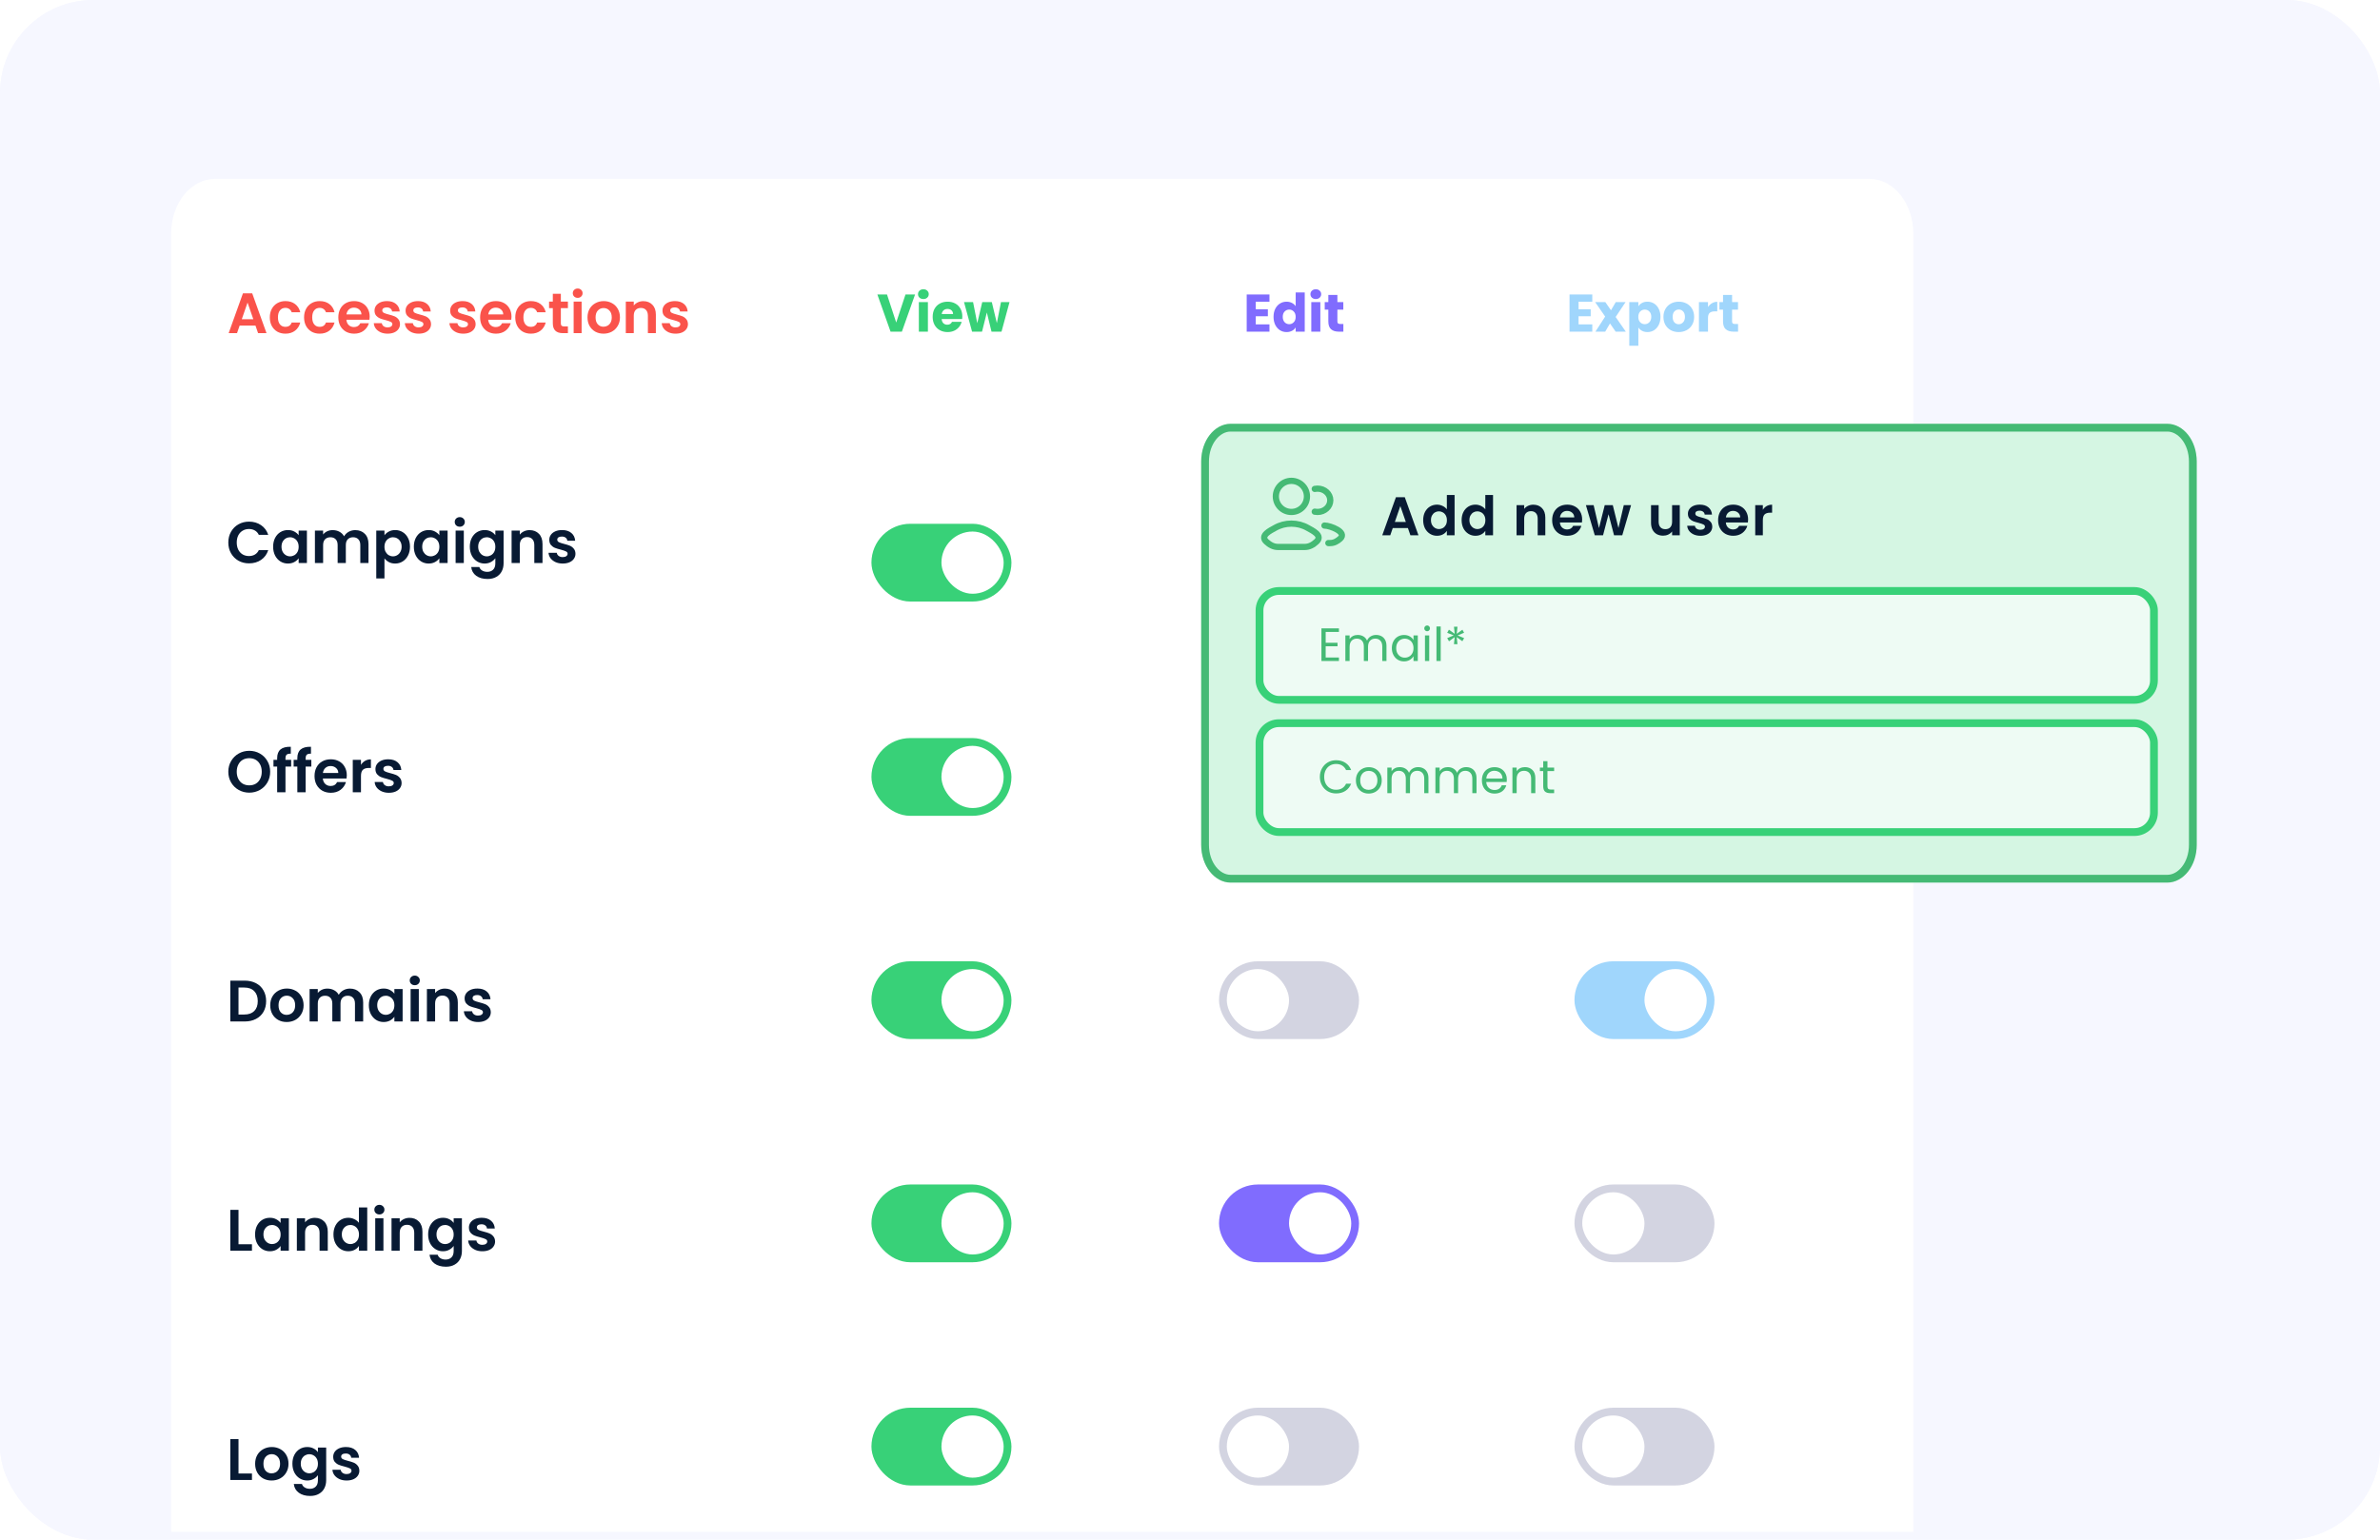 <svg width="306" height="198" viewBox="0 0 306 198" fill="none" xmlns="http://www.w3.org/2000/svg">
<g clip-path="url(#clip0_6475_3762)">
<rect width="306" height="198" rx="12" fill="#F6F7FF"/>
<g filter="url(#filter0_d_6475_3762)">
<path d="M18 26.044C18 22.154 20.534 19 23.659 19H236.341C239.466 19 242 22.154 242 26.044V200.957C242 204.847 239.466 208 236.341 208H23.659C20.534 208 18 204.847 18 200.957V26.044Z" fill="white"/>
</g>
<path d="M129.794 38.851L128.766 42.65H127.48L126.88 40.185L126.261 42.65H124.981L123.946 38.851H125.11L125.648 41.568L126.288 38.851H127.52L128.167 41.554L128.698 38.851H129.794Z" fill="#38D178"/>
<path d="M123.727 40.689C123.727 40.798 123.721 40.912 123.707 41.03H121.072C121.091 41.266 121.165 41.447 121.297 41.574C121.433 41.697 121.599 41.758 121.794 41.758C122.084 41.758 122.286 41.636 122.4 41.39H123.639C123.575 41.64 123.46 41.865 123.292 42.064C123.128 42.264 122.922 42.421 122.672 42.534C122.423 42.648 122.143 42.704 121.835 42.704C121.463 42.704 121.131 42.625 120.841 42.466C120.55 42.307 120.324 42.08 120.16 41.785C119.997 41.49 119.915 41.145 119.915 40.751C119.915 40.356 119.994 40.011 120.153 39.716C120.317 39.421 120.544 39.194 120.834 39.035C121.125 38.876 121.458 38.797 121.835 38.797C122.202 38.797 122.529 38.874 122.815 39.028C123.101 39.182 123.324 39.403 123.482 39.688C123.646 39.974 123.727 40.308 123.727 40.689ZM122.536 40.383C122.536 40.183 122.468 40.024 122.332 39.906C122.196 39.788 122.025 39.729 121.821 39.729C121.626 39.729 121.46 39.786 121.324 39.9C121.193 40.013 121.111 40.174 121.079 40.383H122.536Z" fill="#38D178"/>
<path d="M118.724 38.456C118.519 38.456 118.352 38.397 118.22 38.279C118.093 38.157 118.029 38.007 118.029 37.83C118.029 37.648 118.093 37.499 118.22 37.381C118.352 37.258 118.519 37.197 118.724 37.197C118.923 37.197 119.087 37.258 119.214 37.381C119.345 37.499 119.411 37.648 119.411 37.83C119.411 38.007 119.345 38.157 119.214 38.279C119.087 38.397 118.923 38.456 118.724 38.456ZM119.302 38.851V42.65H118.138V38.851H119.302Z" fill="#38D178"/>
<path d="M117.652 37.871L115.957 42.65H114.5L112.805 37.871H114.044L115.228 41.479L116.42 37.871H117.652Z" fill="#38D178"/>
<path d="M172.719 41.663V42.65H172.127C171.705 42.65 171.376 42.548 171.14 42.344C170.904 42.135 170.786 41.797 170.786 41.329V39.818H170.323V38.851H170.786V37.925H171.95V38.851H172.712V39.818H171.95V41.343C171.95 41.456 171.977 41.538 172.032 41.588C172.086 41.638 172.177 41.663 172.304 41.663H172.719Z" fill="#806CFE"/>
<path d="M169.18 38.456C168.976 38.456 168.808 38.397 168.676 38.279C168.549 38.157 168.485 38.007 168.485 37.83C168.485 37.648 168.549 37.499 168.676 37.381C168.808 37.258 168.976 37.197 169.18 37.197C169.379 37.197 169.543 37.258 169.67 37.381C169.802 37.499 169.867 37.648 169.867 37.83C169.867 38.007 169.802 38.157 169.67 38.279C169.543 38.397 169.379 38.456 169.18 38.456ZM169.758 38.851V42.65H168.594V38.851H169.758Z" fill="#806CFE"/>
<path d="M163.742 40.744C163.742 40.353 163.814 40.011 163.96 39.716C164.109 39.421 164.311 39.194 164.565 39.035C164.82 38.876 165.103 38.797 165.416 38.797C165.666 38.797 165.893 38.849 166.097 38.953C166.306 39.058 166.469 39.198 166.587 39.375V37.612H167.752V42.65H166.587V42.105C166.478 42.287 166.322 42.432 166.118 42.541C165.918 42.65 165.684 42.704 165.416 42.704C165.103 42.704 164.82 42.625 164.565 42.466C164.311 42.303 164.109 42.074 163.96 41.779C163.814 41.479 163.742 41.134 163.742 40.744ZM166.587 40.751C166.587 40.46 166.506 40.231 166.342 40.063C166.183 39.895 165.988 39.811 165.757 39.811C165.525 39.811 165.328 39.895 165.165 40.063C165.006 40.226 164.926 40.453 164.926 40.744C164.926 41.034 165.006 41.266 165.165 41.438C165.328 41.606 165.525 41.69 165.757 41.69C165.988 41.69 166.183 41.606 166.342 41.438C166.506 41.27 166.587 41.041 166.587 40.751Z" fill="#806CFE"/>
<path d="M161.454 38.803V39.77H163.013V40.669H161.454V41.717H163.217V42.65H160.29V37.871H163.217V38.803H161.454Z" fill="#806CFE"/>
<path d="M223.466 41.663V42.65H222.873C222.451 42.65 222.122 42.548 221.886 42.344C221.65 42.135 221.532 41.797 221.532 41.329V39.818H221.069V38.851H221.532V37.925H222.696V38.851H223.459V39.818H222.696V41.343C222.696 41.456 222.724 41.538 222.778 41.588C222.833 41.638 222.923 41.663 223.05 41.663H223.466Z" fill="#A0D6FC"/>
<path d="M219.601 39.484C219.737 39.276 219.907 39.112 220.111 38.994C220.316 38.871 220.542 38.81 220.792 38.81V40.042H220.472C220.182 40.042 219.964 40.106 219.819 40.233C219.673 40.356 219.601 40.574 219.601 40.887V42.65H218.437V38.851H219.601V39.484Z" fill="#A0D6FC"/>
<path d="M215.831 42.704C215.459 42.704 215.123 42.625 214.824 42.466C214.529 42.307 214.295 42.08 214.122 41.785C213.955 41.49 213.871 41.145 213.871 40.751C213.871 40.36 213.957 40.017 214.129 39.722C214.302 39.423 214.538 39.194 214.837 39.035C215.137 38.876 215.473 38.797 215.845 38.797C216.217 38.797 216.553 38.876 216.852 39.035C217.152 39.194 217.388 39.423 217.56 39.722C217.733 40.017 217.819 40.36 217.819 40.751C217.819 41.141 217.731 41.486 217.554 41.785C217.381 42.08 217.143 42.307 216.839 42.466C216.539 42.625 216.203 42.704 215.831 42.704ZM215.831 41.697C216.054 41.697 216.242 41.615 216.396 41.452C216.555 41.288 216.635 41.055 216.635 40.751C216.635 40.446 216.557 40.213 216.403 40.049C216.253 39.886 216.067 39.804 215.845 39.804C215.618 39.804 215.43 39.886 215.28 40.049C215.13 40.208 215.055 40.442 215.055 40.751C215.055 41.055 215.128 41.288 215.273 41.452C215.423 41.615 215.609 41.697 215.831 41.697Z" fill="#A0D6FC"/>
<path d="M210.646 39.389C210.759 39.212 210.916 39.069 211.115 38.96C211.315 38.851 211.549 38.797 211.817 38.797C212.13 38.797 212.413 38.876 212.668 39.035C212.922 39.194 213.121 39.421 213.267 39.716C213.416 40.011 213.491 40.353 213.491 40.744C213.491 41.134 213.416 41.479 213.267 41.779C213.121 42.074 212.922 42.303 212.668 42.466C212.413 42.625 212.13 42.704 211.817 42.704C211.553 42.704 211.32 42.65 211.115 42.541C210.916 42.432 210.759 42.291 210.646 42.119V44.461H209.481V38.851H210.646V39.389ZM212.307 40.744C212.307 40.453 212.225 40.226 212.062 40.063C211.903 39.895 211.705 39.811 211.469 39.811C211.238 39.811 211.04 39.895 210.877 40.063C210.718 40.231 210.639 40.46 210.639 40.751C210.639 41.041 210.718 41.27 210.877 41.438C211.04 41.606 211.238 41.69 211.469 41.69C211.701 41.69 211.898 41.606 212.062 41.438C212.225 41.266 212.307 41.034 212.307 40.744Z" fill="#A0D6FC"/>
<path d="M207.726 42.65L206.998 41.595L206.385 42.65H205.125L206.378 40.71L205.091 38.851H206.398L207.127 39.9L207.74 38.851H208.999L207.726 40.764L209.033 42.65H207.726Z" fill="#A0D6FC"/>
<path d="M202.96 38.803V39.77H204.519V40.669H202.96V41.717H204.723V42.65H201.796V37.871H204.723V38.803H202.96Z" fill="#A0D6FC"/>
<rect x="112.042" y="67.357" width="18" height="10" rx="5" fill="#38D178"/>
<rect x="121.042" y="68.357" width="8" height="8" rx="4" fill="white"/>
<rect x="112.042" y="152.325" width="18" height="10" rx="5" fill="#38D178"/>
<rect x="121.042" y="153.325" width="8" height="8" rx="4" fill="white"/>
<rect x="112.042" y="181.03" width="18" height="10" rx="5" fill="#38D178"/>
<rect x="121.042" y="182.03" width="8" height="8" rx="4" fill="white"/>
<rect x="112.042" y="94.914" width="18" height="10" rx="5" fill="#38D178"/>
<rect x="121.042" y="95.914" width="8" height="8" rx="4" fill="white"/>
<rect x="112.042" y="123.619" width="18" height="10" rx="5" fill="#38D178"/>
<rect x="121.042" y="124.619" width="8" height="8" rx="4" fill="white"/>
<rect x="202.431" y="123.619" width="18" height="10" rx="5" fill="#A0D6FC"/>
<rect x="211.431" y="124.619" width="8" height="8" rx="4" fill="white"/>
<rect x="156.732" y="67.357" width="18" height="10" rx="5" fill="#806CFE"/>
<rect x="165.732" y="68.357" width="8" height="8" rx="4" fill="white"/>
<rect x="156.732" y="152.325" width="18" height="10" rx="5" fill="#806CFE"/>
<rect x="165.732" y="153.325" width="8" height="8" rx="4" fill="white"/>
<rect x="202.431" y="67.357" width="18" height="10" rx="5" fill="#D3D4E1"/>
<rect x="203.431" y="68.357" width="8" height="8" rx="4" fill="white"/>
<rect x="202.431" y="152.325" width="18" height="10" rx="5" fill="#D3D4E1"/>
<rect x="203.431" y="153.325" width="8" height="8" rx="4" fill="white"/>
<rect x="202.431" y="181.03" width="18" height="10" rx="5" fill="#D3D4E1"/>
<rect x="203.431" y="182.03" width="8" height="8" rx="4" fill="white"/>
<rect x="156.732" y="181.03" width="18" height="10" rx="5" fill="#D3D4E1"/>
<rect x="157.732" y="182.03" width="8" height="8" rx="4" fill="white"/>
<rect x="202.431" y="94.914" width="18" height="10" rx="5" fill="#D3D4E1"/>
<rect x="203.431" y="95.914" width="8" height="8" rx="4" fill="white"/>
<rect x="156.732" y="94.914" width="18" height="10" rx="5" fill="#D3D4E1"/>
<rect x="157.732" y="95.914" width="8" height="8" rx="4" fill="white"/>
<rect x="156.732" y="123.619" width="18" height="10" rx="5" fill="#D3D4E1"/>
<rect x="157.732" y="124.619" width="8" height="8" rx="4" fill="white"/>
<path d="M86.854 42.909C86.522 42.909 86.224 42.85 85.961 42.733C85.697 42.611 85.487 42.448 85.331 42.243C85.18 42.038 85.097 41.811 85.082 41.562H86.114C86.134 41.718 86.21 41.847 86.341 41.95C86.478 42.052 86.646 42.103 86.847 42.103C87.042 42.103 87.193 42.065 87.3 41.986C87.413 41.908 87.469 41.808 87.469 41.686C87.469 41.554 87.4 41.457 87.264 41.393C87.132 41.325 86.92 41.252 86.627 41.174C86.324 41.1 86.075 41.025 85.88 40.947C85.69 40.869 85.524 40.749 85.382 40.588C85.246 40.427 85.177 40.21 85.177 39.936C85.177 39.712 85.241 39.507 85.368 39.321C85.499 39.136 85.685 38.989 85.924 38.882C86.168 38.775 86.454 38.721 86.781 38.721C87.264 38.721 87.649 38.843 87.937 39.087C88.225 39.326 88.384 39.651 88.413 40.061H87.432C87.418 39.9 87.349 39.773 87.227 39.68C87.11 39.583 86.951 39.534 86.751 39.534C86.566 39.534 86.422 39.568 86.319 39.636C86.222 39.705 86.173 39.8 86.173 39.922C86.173 40.058 86.241 40.163 86.378 40.237C86.515 40.305 86.727 40.376 87.015 40.449C87.308 40.522 87.549 40.598 87.74 40.676C87.93 40.754 88.094 40.876 88.23 41.042C88.372 41.203 88.445 41.418 88.45 41.686C88.45 41.92 88.384 42.13 88.252 42.316C88.125 42.501 87.94 42.648 87.696 42.755C87.457 42.858 87.176 42.909 86.854 42.909Z" fill="#FA534B"/>
<path d="M82.708 38.728C83.191 38.728 83.581 38.882 83.879 39.19C84.177 39.492 84.326 39.917 84.326 40.464V42.843H83.301V40.603C83.301 40.281 83.22 40.034 83.059 39.863C82.898 39.688 82.678 39.6 82.4 39.6C82.117 39.6 81.892 39.688 81.727 39.863C81.566 40.034 81.485 40.281 81.485 40.603V42.843H80.46V38.787H81.485V39.292C81.622 39.116 81.795 38.98 82.005 38.882C82.219 38.78 82.454 38.728 82.708 38.728Z" fill="#FA534B"/>
<path d="M77.592 42.909C77.201 42.909 76.85 42.823 76.538 42.653C76.225 42.477 75.979 42.23 75.798 41.913C75.623 41.596 75.535 41.23 75.535 40.815C75.535 40.4 75.625 40.034 75.806 39.717C75.991 39.4 76.242 39.156 76.56 38.985C76.877 38.809 77.231 38.721 77.621 38.721C78.012 38.721 78.366 38.809 78.683 38.985C79 39.156 79.249 39.4 79.43 39.717C79.615 40.034 79.708 40.4 79.708 40.815C79.708 41.23 79.613 41.596 79.422 41.913C79.237 42.23 78.983 42.477 78.661 42.653C78.344 42.823 77.987 42.909 77.592 42.909ZM77.592 42.016C77.777 42.016 77.951 41.972 78.112 41.884C78.278 41.791 78.409 41.654 78.507 41.474C78.605 41.293 78.653 41.074 78.653 40.815C78.653 40.429 78.551 40.134 78.346 39.929C78.146 39.719 77.899 39.614 77.607 39.614C77.314 39.614 77.067 39.719 76.867 39.929C76.672 40.134 76.574 40.429 76.574 40.815C76.574 41.2 76.669 41.498 76.86 41.708C77.055 41.913 77.299 42.016 77.592 42.016Z" fill="#FA534B"/>
<path d="M74.274 38.304C74.094 38.304 73.942 38.248 73.82 38.135C73.703 38.018 73.644 37.874 73.644 37.703C73.644 37.533 73.703 37.391 73.82 37.279C73.942 37.162 74.094 37.103 74.274 37.103C74.455 37.103 74.604 37.162 74.721 37.279C74.843 37.391 74.904 37.533 74.904 37.703C74.904 37.874 74.843 38.018 74.721 38.135C74.604 38.248 74.455 38.304 74.274 38.304ZM74.779 38.787V42.843H73.754V38.787H74.779Z" fill="#FA534B"/>
<path d="M72.109 39.629V41.591C72.109 41.728 72.141 41.828 72.204 41.891C72.273 41.95 72.385 41.979 72.541 41.979H73.017V42.843H72.373C71.509 42.843 71.077 42.423 71.077 41.584V39.629H70.594V38.787H71.077V37.784H72.109V38.787H73.017V39.629H72.109Z" fill="#FA534B"/>
<path d="M66.248 40.815C66.248 40.395 66.334 40.029 66.504 39.717C66.675 39.4 66.912 39.156 67.215 38.985C67.517 38.809 67.864 38.721 68.254 38.721C68.757 38.721 69.172 38.848 69.499 39.102C69.831 39.351 70.053 39.702 70.165 40.156H69.059C69.001 39.98 68.901 39.844 68.759 39.746C68.623 39.644 68.452 39.592 68.247 39.592C67.954 39.592 67.722 39.7 67.551 39.914C67.38 40.124 67.295 40.425 67.295 40.815C67.295 41.2 67.38 41.501 67.551 41.715C67.722 41.925 67.954 42.03 68.247 42.03C68.662 42.03 68.933 41.845 69.059 41.474H70.165C70.053 41.913 69.831 42.262 69.499 42.521C69.167 42.779 68.752 42.909 68.254 42.909C67.864 42.909 67.517 42.823 67.215 42.653C66.912 42.477 66.675 42.233 66.504 41.92C66.334 41.603 66.248 41.235 66.248 40.815Z" fill="#FA534B"/>
<path d="M65.764 40.727C65.764 40.873 65.755 41.005 65.735 41.122H62.77C62.794 41.415 62.897 41.645 63.078 41.811C63.258 41.977 63.48 42.06 63.744 42.06C64.124 42.06 64.395 41.896 64.556 41.569H65.662C65.545 41.959 65.32 42.282 64.988 42.535C64.656 42.784 64.249 42.909 63.766 42.909C63.375 42.909 63.024 42.823 62.712 42.653C62.404 42.477 62.162 42.23 61.987 41.913C61.816 41.596 61.73 41.23 61.73 40.815C61.73 40.395 61.816 40.027 61.987 39.709C62.157 39.392 62.397 39.148 62.704 38.977C63.012 38.806 63.366 38.721 63.766 38.721C64.151 38.721 64.496 38.804 64.798 38.97C65.106 39.136 65.342 39.373 65.508 39.68C65.679 39.983 65.764 40.332 65.764 40.727ZM64.703 40.434C64.698 40.171 64.603 39.961 64.417 39.805C64.232 39.644 64.005 39.563 63.736 39.563C63.483 39.563 63.268 39.641 63.092 39.797C62.921 39.949 62.816 40.161 62.777 40.434H64.703Z" fill="#FA534B"/>
<path d="M59.555 42.909C59.224 42.909 58.926 42.85 58.662 42.733C58.399 42.611 58.189 42.448 58.033 42.243C57.881 42.038 57.798 41.811 57.784 41.562H58.816C58.836 41.718 58.911 41.847 59.043 41.95C59.18 42.052 59.348 42.103 59.548 42.103C59.743 42.103 59.895 42.065 60.002 41.986C60.114 41.908 60.17 41.808 60.17 41.686C60.17 41.554 60.102 41.457 59.965 41.393C59.834 41.325 59.621 41.252 59.328 41.174C59.026 41.1 58.777 41.025 58.582 40.947C58.391 40.869 58.225 40.749 58.084 40.588C57.947 40.427 57.879 40.21 57.879 39.936C57.879 39.712 57.942 39.507 58.069 39.321C58.201 39.136 58.386 38.989 58.626 38.882C58.87 38.775 59.155 38.721 59.482 38.721C59.965 38.721 60.351 38.843 60.639 39.087C60.927 39.326 61.086 39.651 61.115 40.061H60.134C60.119 39.9 60.051 39.773 59.929 39.68C59.812 39.583 59.653 39.534 59.453 39.534C59.267 39.534 59.123 39.568 59.021 39.636C58.923 39.705 58.875 39.8 58.875 39.922C58.875 40.058 58.943 40.163 59.08 40.237C59.216 40.305 59.428 40.376 59.717 40.449C60.009 40.522 60.251 40.598 60.441 40.676C60.632 40.754 60.795 40.876 60.932 41.042C61.073 41.203 61.147 41.418 61.151 41.686C61.151 41.92 61.086 42.13 60.954 42.316C60.827 42.501 60.641 42.648 60.397 42.755C60.158 42.858 59.878 42.909 59.555 42.909Z" fill="#FA534B"/>
<path d="M53.822 42.909C53.491 42.909 53.193 42.85 52.929 42.733C52.666 42.611 52.456 42.448 52.3 42.243C52.148 42.038 52.065 41.811 52.051 41.562H53.083C53.103 41.718 53.178 41.847 53.31 41.95C53.447 42.052 53.615 42.103 53.815 42.103C54.01 42.103 54.162 42.065 54.269 41.986C54.381 41.908 54.438 41.808 54.438 41.686C54.438 41.554 54.369 41.457 54.233 41.393C54.101 41.325 53.888 41.252 53.596 41.174C53.293 41.1 53.044 41.025 52.849 40.947C52.658 40.869 52.492 40.749 52.351 40.588C52.214 40.427 52.146 40.21 52.146 39.936C52.146 39.712 52.209 39.507 52.336 39.321C52.468 39.136 52.654 38.989 52.893 38.882C53.137 38.775 53.422 38.721 53.749 38.721C54.233 38.721 54.618 38.843 54.906 39.087C55.194 39.326 55.353 39.651 55.382 40.061H54.401C54.386 39.9 54.318 39.773 54.196 39.68C54.079 39.583 53.92 39.534 53.72 39.534C53.535 39.534 53.391 39.568 53.288 39.636C53.191 39.705 53.142 39.8 53.142 39.922C53.142 40.058 53.21 40.163 53.347 40.237C53.483 40.305 53.696 40.376 53.984 40.449C54.276 40.522 54.518 40.598 54.708 40.676C54.899 40.754 55.062 40.876 55.199 41.042C55.34 41.203 55.414 41.418 55.419 41.686C55.419 41.92 55.353 42.13 55.221 42.316C55.094 42.501 54.908 42.648 54.664 42.755C54.425 42.858 54.145 42.909 53.822 42.909Z" fill="#FA534B"/>
<path d="M49.831 42.909C49.499 42.909 49.202 42.85 48.938 42.733C48.675 42.611 48.465 42.448 48.309 42.243C48.157 42.038 48.074 41.811 48.06 41.562H49.092C49.111 41.718 49.187 41.847 49.319 41.95C49.456 42.052 49.624 42.103 49.824 42.103C50.019 42.103 50.17 42.065 50.278 41.986C50.39 41.908 50.446 41.808 50.446 41.686C50.446 41.554 50.378 41.457 50.241 41.393C50.109 41.325 49.897 41.252 49.604 41.174C49.302 41.1 49.053 41.025 48.858 40.947C48.667 40.869 48.501 40.749 48.36 40.588C48.223 40.427 48.155 40.21 48.155 39.936C48.155 39.712 48.218 39.507 48.345 39.321C48.477 39.136 48.662 38.989 48.901 38.882C49.146 38.775 49.431 38.721 49.758 38.721C50.241 38.721 50.627 38.843 50.915 39.087C51.203 39.326 51.361 39.651 51.391 40.061H50.41C50.395 39.9 50.327 39.773 50.205 39.68C50.088 39.583 49.929 39.534 49.729 39.534C49.543 39.534 49.399 39.568 49.297 39.636C49.199 39.705 49.15 39.8 49.15 39.922C49.15 40.058 49.219 40.163 49.355 40.237C49.492 40.305 49.704 40.376 49.992 40.449C50.285 40.522 50.527 40.598 50.717 40.676C50.907 40.754 51.071 40.876 51.208 41.042C51.349 41.203 51.422 41.418 51.427 41.686C51.427 41.92 51.361 42.13 51.23 42.316C51.103 42.501 50.917 42.648 50.673 42.755C50.434 42.858 50.154 42.909 49.831 42.909Z" fill="#FA534B"/>
<path d="M47.532 40.727C47.532 40.873 47.522 41.005 47.502 41.122H44.537C44.562 41.415 44.664 41.645 44.845 41.811C45.025 41.977 45.247 42.06 45.511 42.06C45.892 42.06 46.163 41.896 46.324 41.569H47.429C47.312 41.959 47.087 42.282 46.755 42.535C46.424 42.784 46.016 42.909 45.533 42.909C45.142 42.909 44.791 42.823 44.479 42.653C44.171 42.477 43.929 42.23 43.754 41.913C43.583 41.596 43.498 41.23 43.498 40.815C43.498 40.395 43.583 40.027 43.754 39.709C43.925 39.392 44.164 39.148 44.471 38.977C44.779 38.806 45.133 38.721 45.533 38.721C45.919 38.721 46.263 38.804 46.565 38.97C46.873 39.136 47.109 39.373 47.275 39.68C47.446 39.983 47.532 40.332 47.532 40.727ZM46.47 40.434C46.465 40.171 46.37 39.961 46.184 39.805C45.999 39.644 45.772 39.563 45.504 39.563C45.25 39.563 45.035 39.641 44.859 39.797C44.688 39.949 44.584 40.161 44.544 40.434H46.47Z" fill="#FA534B"/>
<path d="M39.095 40.815C39.095 40.395 39.181 40.029 39.352 39.717C39.522 39.4 39.759 39.156 40.062 38.985C40.364 38.809 40.711 38.721 41.101 38.721C41.604 38.721 42.019 38.848 42.346 39.102C42.678 39.351 42.9 39.702 43.012 40.156H41.907C41.848 39.98 41.748 39.844 41.606 39.746C41.47 39.644 41.299 39.592 41.094 39.592C40.801 39.592 40.569 39.7 40.398 39.914C40.228 40.124 40.142 40.425 40.142 40.815C40.142 41.2 40.228 41.501 40.398 41.715C40.569 41.925 40.801 42.03 41.094 42.03C41.509 42.03 41.78 41.845 41.907 41.474H43.012C42.9 41.913 42.678 42.262 42.346 42.521C42.014 42.779 41.599 42.909 41.101 42.909C40.711 42.909 40.364 42.823 40.062 42.653C39.759 42.477 39.522 42.233 39.352 41.92C39.181 41.603 39.095 41.235 39.095 40.815Z" fill="#FA534B"/>
<path d="M34.69 40.815C34.69 40.395 34.775 40.029 34.946 39.717C35.117 39.4 35.353 39.156 35.656 38.985C35.959 38.809 36.305 38.721 36.696 38.721C37.198 38.721 37.613 38.848 37.94 39.102C38.272 39.351 38.494 39.702 38.606 40.156H37.501C37.442 39.98 37.342 39.844 37.201 39.746C37.064 39.644 36.893 39.592 36.688 39.592C36.395 39.592 36.163 39.7 35.993 39.914C35.822 40.124 35.736 40.425 35.736 40.815C35.736 41.2 35.822 41.501 35.993 41.715C36.163 41.925 36.395 42.03 36.688 42.03C37.103 42.03 37.374 41.845 37.501 41.474H38.606C38.494 41.913 38.272 42.262 37.94 42.521C37.608 42.779 37.193 42.909 36.696 42.909C36.305 42.909 35.959 42.823 35.656 42.653C35.353 42.477 35.117 42.233 34.946 41.92C34.775 41.603 34.69 41.235 34.69 40.815Z" fill="#FA534B"/>
<path d="M32.846 41.869H30.811L30.474 42.843H29.398L31.235 37.725H32.428L34.266 42.843H33.183L32.846 41.869ZM32.568 41.049L31.828 38.911L31.089 41.049H32.568Z" fill="#FA534B"/>
<path d="M72.347 72.471C72.006 72.471 71.7 72.41 71.429 72.29C71.158 72.164 70.942 71.996 70.781 71.786C70.626 71.575 70.54 71.341 70.525 71.086H71.587C71.607 71.246 71.684 71.379 71.82 71.484C71.96 71.59 72.134 71.643 72.339 71.643C72.54 71.643 72.696 71.602 72.806 71.522C72.921 71.442 72.979 71.339 72.979 71.213C72.979 71.078 72.909 70.978 72.768 70.912C72.633 70.842 72.415 70.767 72.114 70.687C71.802 70.611 71.546 70.534 71.346 70.453C71.15 70.373 70.98 70.25 70.834 70.085C70.694 69.919 70.623 69.696 70.623 69.415C70.623 69.184 70.689 68.973 70.819 68.782C70.954 68.592 71.145 68.441 71.391 68.331C71.642 68.22 71.935 68.165 72.272 68.165C72.768 68.165 73.165 68.291 73.461 68.541C73.757 68.787 73.92 69.121 73.95 69.543H72.942C72.927 69.377 72.856 69.246 72.731 69.151C72.61 69.051 72.447 69.001 72.242 69.001C72.051 69.001 71.903 69.036 71.797 69.106C71.697 69.176 71.647 69.274 71.647 69.4C71.647 69.54 71.717 69.648 71.858 69.723C71.998 69.793 72.216 69.866 72.513 69.942C72.814 70.017 73.062 70.094 73.258 70.175C73.453 70.255 73.621 70.381 73.762 70.551C73.907 70.717 73.983 70.938 73.988 71.213C73.988 71.454 73.92 71.67 73.784 71.861C73.654 72.052 73.463 72.202 73.213 72.312C72.967 72.418 72.678 72.471 72.347 72.471Z" fill="#081A33"/>
<path d="M68.087 68.173C68.584 68.173 68.985 68.331 69.291 68.647C69.597 68.958 69.751 69.395 69.751 69.957V72.403H68.697V70.1C68.697 69.768 68.614 69.515 68.448 69.339C68.283 69.159 68.057 69.068 67.771 69.068C67.48 69.068 67.249 69.159 67.079 69.339C66.913 69.515 66.83 69.768 66.83 70.1V72.403H65.776V68.233H66.83V68.752C66.971 68.572 67.149 68.431 67.365 68.331C67.585 68.225 67.826 68.173 68.087 68.173Z" fill="#081A33"/>
<path d="M62.309 68.165C62.62 68.165 62.893 68.228 63.129 68.353C63.365 68.474 63.55 68.632 63.686 68.828V68.233H64.747V72.433C64.747 72.819 64.669 73.163 64.514 73.464C64.358 73.77 64.125 74.011 63.814 74.187C63.503 74.367 63.127 74.458 62.685 74.458C62.093 74.458 61.606 74.32 61.225 74.044C60.848 73.768 60.635 73.391 60.585 72.915H61.631C61.686 73.105 61.804 73.256 61.985 73.366C62.171 73.482 62.394 73.539 62.655 73.539C62.961 73.539 63.209 73.447 63.4 73.261C63.591 73.08 63.686 72.804 63.686 72.433V71.786C63.55 71.981 63.362 72.144 63.121 72.275C62.886 72.405 62.615 72.471 62.309 72.471C61.957 72.471 61.636 72.38 61.345 72.2C61.054 72.019 60.823 71.766 60.653 71.439C60.487 71.108 60.404 70.729 60.404 70.303C60.404 69.881 60.487 69.507 60.653 69.181C60.823 68.855 61.052 68.604 61.338 68.429C61.629 68.253 61.952 68.165 62.309 68.165ZM63.686 70.318C63.686 70.062 63.636 69.844 63.535 69.663C63.435 69.477 63.3 69.337 63.129 69.242C62.958 69.141 62.775 69.091 62.58 69.091C62.384 69.091 62.203 69.139 62.038 69.234C61.872 69.329 61.737 69.47 61.631 69.656C61.531 69.836 61.481 70.052 61.481 70.303C61.481 70.554 61.531 70.775 61.631 70.965C61.737 71.151 61.872 71.294 62.038 71.394C62.208 71.495 62.389 71.545 62.58 71.545C62.775 71.545 62.958 71.497 63.129 71.402C63.3 71.301 63.435 71.161 63.535 70.98C63.636 70.794 63.686 70.574 63.686 70.318Z" fill="#081A33"/>
<path d="M59.114 67.736C58.928 67.736 58.772 67.678 58.647 67.563C58.526 67.443 58.466 67.295 58.466 67.119C58.466 66.943 58.526 66.798 58.647 66.682C58.772 66.562 58.928 66.502 59.114 66.502C59.299 66.502 59.452 66.562 59.573 66.682C59.698 66.798 59.761 66.943 59.761 67.119C59.761 67.295 59.698 67.443 59.573 67.563C59.452 67.678 59.299 67.736 59.114 67.736ZM59.633 68.233V72.403H58.579V68.233H59.633Z" fill="#081A33"/>
<path d="M53.208 70.303C53.208 69.881 53.29 69.507 53.456 69.181C53.627 68.855 53.855 68.604 54.141 68.429C54.432 68.253 54.755 68.165 55.112 68.165C55.423 68.165 55.694 68.228 55.925 68.353C56.161 68.479 56.349 68.637 56.489 68.828V68.233H57.55V72.403H56.489V71.793C56.354 71.989 56.166 72.152 55.925 72.282C55.689 72.408 55.415 72.471 55.104 72.471C54.753 72.471 54.432 72.38 54.141 72.2C53.855 72.019 53.627 71.766 53.456 71.439C53.29 71.108 53.208 70.729 53.208 70.303ZM56.489 70.318C56.489 70.062 56.439 69.844 56.339 69.663C56.238 69.477 56.103 69.337 55.932 69.242C55.762 69.141 55.578 69.091 55.383 69.091C55.187 69.091 55.006 69.139 54.841 69.234C54.675 69.329 54.54 69.47 54.434 69.656C54.334 69.836 54.284 70.052 54.284 70.303C54.284 70.554 54.334 70.775 54.434 70.965C54.54 71.151 54.675 71.294 54.841 71.394C55.011 71.495 55.192 71.545 55.383 71.545C55.578 71.545 55.762 71.497 55.932 71.402C56.103 71.301 56.238 71.161 56.339 70.98C56.439 70.794 56.489 70.574 56.489 70.318Z" fill="#081A33"/>
<path d="M49.431 68.835C49.567 68.644 49.752 68.486 49.988 68.361C50.229 68.23 50.502 68.165 50.809 68.165C51.165 68.165 51.486 68.253 51.772 68.429C52.063 68.604 52.291 68.855 52.457 69.181C52.628 69.502 52.713 69.876 52.713 70.303C52.713 70.729 52.628 71.108 52.457 71.439C52.291 71.766 52.063 72.019 51.772 72.2C51.486 72.38 51.165 72.471 50.809 72.471C50.502 72.471 50.232 72.408 49.996 72.282C49.765 72.157 49.577 71.999 49.431 71.808V74.39H48.377V68.233H49.431V68.835ZM51.637 70.303C51.637 70.052 51.584 69.836 51.478 69.656C51.378 69.47 51.243 69.329 51.072 69.234C50.907 69.139 50.726 69.091 50.53 69.091C50.339 69.091 50.159 69.141 49.988 69.242C49.823 69.337 49.687 69.477 49.582 69.663C49.481 69.849 49.431 70.067 49.431 70.318C49.431 70.569 49.481 70.787 49.582 70.973C49.687 71.158 49.823 71.301 49.988 71.402C50.159 71.497 50.339 71.545 50.53 71.545C50.726 71.545 50.907 71.495 51.072 71.394C51.243 71.294 51.378 71.151 51.478 70.965C51.584 70.779 51.637 70.559 51.637 70.303Z" fill="#081A33"/>
<path d="M45.669 68.173C46.181 68.173 46.592 68.331 46.903 68.647C47.219 68.958 47.377 69.395 47.377 69.957V72.403H46.324V70.1C46.324 69.773 46.241 69.525 46.075 69.354C45.91 69.179 45.684 69.091 45.398 69.091C45.112 69.091 44.883 69.179 44.713 69.354C44.547 69.525 44.464 69.773 44.464 70.1V72.403H43.411V70.1C43.411 69.773 43.328 69.525 43.162 69.354C42.997 69.179 42.771 69.091 42.485 69.091C42.194 69.091 41.963 69.179 41.792 69.354C41.627 69.525 41.544 69.773 41.544 70.1V72.403H40.49V68.233H41.544V68.737C41.679 68.562 41.853 68.424 42.063 68.323C42.279 68.223 42.515 68.173 42.771 68.173C43.097 68.173 43.388 68.243 43.644 68.383C43.9 68.519 44.098 68.715 44.239 68.971C44.374 68.73 44.57 68.537 44.826 68.391C45.087 68.246 45.368 68.173 45.669 68.173Z" fill="#081A33"/>
<path d="M35.117 70.303C35.117 69.881 35.2 69.507 35.366 69.181C35.536 68.855 35.764 68.604 36.05 68.429C36.342 68.253 36.665 68.165 37.022 68.165C37.333 68.165 37.604 68.228 37.834 68.353C38.07 68.479 38.258 68.637 38.399 68.828V68.233H39.46V72.403H38.399V71.793C38.263 71.989 38.075 72.152 37.834 72.282C37.599 72.408 37.325 72.471 37.014 72.471C36.663 72.471 36.342 72.38 36.05 72.2C35.764 72.019 35.536 71.766 35.366 71.439C35.2 71.108 35.117 70.729 35.117 70.303ZM38.399 70.318C38.399 70.062 38.349 69.844 38.248 69.663C38.148 69.477 38.013 69.337 37.842 69.242C37.671 69.141 37.488 69.091 37.292 69.091C37.097 69.091 36.916 69.139 36.751 69.234C36.585 69.329 36.449 69.47 36.344 69.656C36.244 69.836 36.194 70.052 36.194 70.303C36.194 70.554 36.244 70.775 36.344 70.965C36.449 71.151 36.585 71.294 36.751 71.394C36.921 71.495 37.102 71.545 37.292 71.545C37.488 71.545 37.671 71.497 37.842 71.402C38.013 71.301 38.148 71.161 38.248 70.98C38.349 70.794 38.399 70.574 38.399 70.318Z" fill="#081A33"/>
<path d="M29.355 69.768C29.355 69.251 29.471 68.79 29.702 68.383C29.938 67.972 30.256 67.653 30.658 67.427C31.064 67.197 31.518 67.081 32.02 67.081C32.607 67.081 33.121 67.232 33.563 67.533C34.005 67.834 34.313 68.251 34.489 68.782H33.277C33.157 68.531 32.986 68.343 32.765 68.218C32.549 68.092 32.298 68.03 32.012 68.03C31.706 68.03 31.433 68.102 31.192 68.248C30.956 68.388 30.77 68.589 30.635 68.85C30.505 69.111 30.439 69.417 30.439 69.768C30.439 70.115 30.505 70.421 30.635 70.687C30.77 70.948 30.956 71.151 31.192 71.296C31.433 71.437 31.706 71.507 32.012 71.507C32.298 71.507 32.549 71.444 32.765 71.319C32.986 71.188 33.157 70.998 33.277 70.747H34.489C34.313 71.284 34.005 71.703 33.563 72.004C33.126 72.3 32.612 72.448 32.02 72.448C31.518 72.448 31.064 72.335 30.658 72.109C30.256 71.878 29.938 71.56 29.702 71.153C29.471 70.747 29.355 70.285 29.355 69.768Z" fill="#081A33"/>
<path d="M49.994 101.951C49.653 101.951 49.347 101.89 49.076 101.77C48.805 101.645 48.589 101.476 48.428 101.266C48.273 101.055 48.187 100.822 48.172 100.566H49.234C49.254 100.726 49.331 100.859 49.467 100.965C49.608 101.07 49.781 101.123 49.986 101.123C50.187 101.123 50.343 101.082 50.453 101.002C50.568 100.922 50.626 100.819 50.626 100.694C50.626 100.558 50.556 100.458 50.415 100.393C50.28 100.322 50.062 100.247 49.761 100.167C49.449 100.091 49.194 100.014 48.993 99.933C48.797 99.853 48.627 99.73 48.481 99.565C48.34 99.399 48.27 99.176 48.27 98.895C48.27 98.664 48.335 98.453 48.466 98.262C48.601 98.072 48.792 97.921 49.038 97.811C49.289 97.7 49.582 97.645 49.919 97.645C50.415 97.645 50.812 97.771 51.108 98.022C51.404 98.267 51.567 98.601 51.597 99.023H50.589C50.573 98.857 50.503 98.727 50.378 98.631C50.257 98.531 50.094 98.481 49.889 98.481C49.698 98.481 49.55 98.516 49.444 98.586C49.344 98.656 49.294 98.754 49.294 98.88C49.294 99.02 49.364 99.128 49.505 99.203C49.645 99.273 49.863 99.346 50.16 99.422C50.461 99.497 50.709 99.575 50.905 99.655C51.1 99.735 51.268 99.861 51.409 100.031C51.554 100.197 51.63 100.418 51.635 100.694C51.635 100.934 51.567 101.15 51.431 101.341C51.301 101.532 51.11 101.682 50.859 101.793C50.614 101.898 50.325 101.951 49.994 101.951Z" fill="#081A33"/>
<path d="M46.41 98.361C46.545 98.14 46.721 97.967 46.937 97.841C47.157 97.716 47.408 97.653 47.689 97.653V98.759H47.411C47.08 98.759 46.829 98.837 46.658 98.993C46.492 99.148 46.41 99.419 46.41 99.806V101.883H45.356V97.713H46.41V98.361Z" fill="#081A33"/>
<path d="M44.588 99.708C44.588 99.858 44.578 99.994 44.558 100.114H41.509C41.534 100.415 41.64 100.651 41.825 100.822C42.011 100.992 42.239 101.077 42.51 101.077C42.902 101.077 43.18 100.909 43.346 100.573H44.482C44.362 100.975 44.131 101.306 43.79 101.567C43.449 101.823 43.03 101.951 42.533 101.951C42.132 101.951 41.77 101.863 41.449 101.687C41.133 101.507 40.885 101.253 40.704 100.927C40.528 100.601 40.44 100.224 40.44 99.798C40.44 99.366 40.528 98.987 40.704 98.661C40.88 98.335 41.125 98.084 41.441 97.909C41.758 97.733 42.121 97.645 42.533 97.645C42.929 97.645 43.283 97.731 43.594 97.901C43.91 98.072 44.154 98.315 44.324 98.631C44.5 98.942 44.588 99.301 44.588 99.708ZM43.496 99.406C43.491 99.135 43.394 98.92 43.203 98.759C43.012 98.594 42.779 98.511 42.503 98.511C42.242 98.511 42.021 98.591 41.84 98.752C41.665 98.907 41.557 99.126 41.517 99.406H43.496Z" fill="#081A33"/>
<path d="M40.028 98.579H39.297V101.883H38.229V98.579H37.754V97.713H38.229V97.502C38.229 96.99 38.374 96.614 38.665 96.373C38.956 96.132 39.395 96.02 39.982 96.035V96.923C39.726 96.918 39.548 96.96 39.448 97.051C39.348 97.141 39.297 97.304 39.297 97.54V97.713H40.028V98.579Z" fill="#081A33"/>
<path d="M37.434 98.579H36.704V101.883H35.635V98.579H35.161V97.713H35.635V97.502C35.635 96.99 35.78 96.614 36.071 96.373C36.362 96.132 36.801 96.02 37.389 96.035V96.923C37.133 96.918 36.955 96.96 36.854 97.051C36.754 97.141 36.704 97.304 36.704 97.54V97.713H37.434V98.579Z" fill="#081A33"/>
<path d="M32.05 101.936C31.558 101.936 31.107 101.82 30.695 101.59C30.284 101.359 29.958 101.04 29.717 100.634C29.476 100.222 29.355 99.758 29.355 99.241C29.355 98.729 29.476 98.27 29.717 97.864C29.958 97.452 30.284 97.131 30.695 96.9C31.107 96.669 31.558 96.554 32.05 96.554C32.547 96.554 32.998 96.669 33.405 96.9C33.816 97.131 34.14 97.452 34.376 97.864C34.617 98.27 34.737 98.729 34.737 99.241C34.737 99.758 34.617 100.222 34.376 100.634C34.14 101.04 33.816 101.359 33.405 101.59C32.993 101.82 32.542 101.936 32.05 101.936ZM32.05 100.995C32.366 100.995 32.645 100.925 32.886 100.784C33.126 100.639 33.315 100.433 33.45 100.167C33.586 99.901 33.653 99.592 33.653 99.241C33.653 98.89 33.586 98.584 33.45 98.323C33.315 98.057 33.126 97.854 32.886 97.713C32.645 97.573 32.366 97.502 32.05 97.502C31.734 97.502 31.453 97.573 31.207 97.713C30.966 97.854 30.778 98.057 30.643 98.323C30.507 98.584 30.439 98.89 30.439 99.241C30.439 99.592 30.507 99.901 30.643 100.167C30.778 100.433 30.966 100.639 31.207 100.784C31.453 100.925 31.734 100.995 32.05 100.995Z" fill="#081A33"/>
<path d="M61.461 131.431C61.12 131.431 60.814 131.371 60.543 131.25C60.272 131.125 60.056 130.957 59.896 130.746C59.74 130.535 59.655 130.302 59.64 130.046H60.701C60.721 130.207 60.799 130.339 60.934 130.445C61.075 130.55 61.248 130.603 61.454 130.603C61.654 130.603 61.81 130.563 61.92 130.482C62.036 130.402 62.093 130.299 62.093 130.174C62.093 130.038 62.023 129.938 61.883 129.873C61.747 129.803 61.529 129.727 61.228 129.647C60.917 129.572 60.661 129.494 60.46 129.414C60.264 129.333 60.094 129.21 59.948 129.045C59.808 128.879 59.737 128.656 59.737 128.375C59.737 128.144 59.803 127.933 59.933 127.743C60.069 127.552 60.259 127.402 60.505 127.291C60.756 127.181 61.05 127.126 61.386 127.126C61.883 127.126 62.279 127.251 62.575 127.502C62.871 127.748 63.034 128.081 63.064 128.503H62.056C62.041 128.337 61.971 128.207 61.845 128.112C61.725 128.011 61.562 127.961 61.356 127.961C61.165 127.961 61.017 127.996 60.912 128.066C60.811 128.137 60.761 128.234 60.761 128.36C60.761 128.5 60.831 128.608 60.972 128.684C61.112 128.754 61.331 128.827 61.627 128.902C61.928 128.977 62.176 129.055 62.372 129.135C62.568 129.215 62.736 129.341 62.876 129.512C63.022 129.677 63.097 129.898 63.102 130.174C63.102 130.415 63.034 130.631 62.899 130.821C62.768 131.012 62.578 131.162 62.327 131.273C62.081 131.378 61.792 131.431 61.461 131.431Z" fill="#081A33"/>
<path d="M57.199 127.133C57.696 127.133 58.097 127.291 58.403 127.607C58.709 127.918 58.862 128.355 58.862 128.917V131.363H57.809V129.06C57.809 128.729 57.726 128.475 57.56 128.3C57.395 128.119 57.169 128.029 56.883 128.029C56.592 128.029 56.361 128.119 56.19 128.3C56.025 128.475 55.942 128.729 55.942 129.06V131.363H54.888V127.193H55.942V127.712C56.082 127.532 56.261 127.391 56.476 127.291C56.697 127.186 56.938 127.133 57.199 127.133Z" fill="#081A33"/>
<path d="M53.328 126.696C53.143 126.696 52.987 126.639 52.862 126.523C52.741 126.403 52.681 126.255 52.681 126.079C52.681 125.904 52.741 125.758 52.862 125.643C52.987 125.522 53.143 125.462 53.328 125.462C53.514 125.462 53.667 125.522 53.788 125.643C53.913 125.758 53.976 125.904 53.976 126.079C53.976 126.255 53.913 126.403 53.788 126.523C53.667 126.639 53.514 126.696 53.328 126.696ZM53.848 127.193V131.363H52.794V127.193H53.848Z" fill="#081A33"/>
<path d="M47.423 129.263C47.423 128.842 47.506 128.468 47.672 128.142C47.842 127.815 48.071 127.565 48.357 127.389C48.648 127.213 48.971 127.126 49.328 127.126C49.639 127.126 49.91 127.188 50.141 127.314C50.376 127.439 50.565 127.597 50.705 127.788V127.193H51.766V131.363H50.705V130.753C50.57 130.949 50.381 131.112 50.141 131.243C49.905 131.368 49.631 131.431 49.32 131.431C48.969 131.431 48.648 131.341 48.357 131.16C48.071 130.979 47.842 130.726 47.672 130.4C47.506 130.069 47.423 129.69 47.423 129.263ZM50.705 129.278C50.705 129.022 50.655 128.804 50.554 128.623C50.454 128.438 50.319 128.297 50.148 128.202C49.977 128.102 49.794 128.051 49.599 128.051C49.403 128.051 49.222 128.099 49.057 128.194C48.891 128.29 48.756 128.43 48.65 128.616C48.55 128.796 48.5 129.012 48.5 129.263C48.5 129.514 48.55 129.735 48.65 129.926C48.756 130.111 48.891 130.254 49.057 130.355C49.227 130.455 49.408 130.505 49.599 130.505C49.794 130.505 49.977 130.457 50.148 130.362C50.319 130.262 50.454 130.121 50.554 129.941C50.655 129.755 50.705 129.534 50.705 129.278Z" fill="#081A33"/>
<path d="M44.984 127.133C45.496 127.133 45.907 127.291 46.218 127.607C46.535 127.918 46.693 128.355 46.693 128.917V131.363H45.639V129.06C45.639 128.734 45.556 128.485 45.391 128.315C45.225 128.139 44.999 128.051 44.713 128.051C44.427 128.051 44.199 128.139 44.028 128.315C43.863 128.485 43.78 128.734 43.78 129.06V131.363H42.726V129.06C42.726 128.734 42.643 128.485 42.478 128.315C42.312 128.139 42.086 128.051 41.8 128.051C41.509 128.051 41.278 128.139 41.108 128.315C40.942 128.485 40.859 128.734 40.859 129.06V131.363H39.806V127.193H40.859V127.697C40.995 127.522 41.168 127.384 41.379 127.283C41.594 127.183 41.83 127.133 42.086 127.133C42.413 127.133 42.703 127.203 42.959 127.344C43.215 127.479 43.413 127.675 43.554 127.931C43.69 127.69 43.885 127.497 44.141 127.351C44.402 127.206 44.683 127.133 44.984 127.133Z" fill="#081A33"/>
<path d="M36.858 131.431C36.456 131.431 36.095 131.343 35.774 131.167C35.453 130.987 35.199 130.733 35.014 130.407C34.833 130.081 34.743 129.705 34.743 129.278C34.743 128.852 34.836 128.475 35.021 128.149C35.212 127.823 35.47 127.572 35.796 127.396C36.123 127.216 36.486 127.126 36.888 127.126C37.289 127.126 37.653 127.216 37.979 127.396C38.305 127.572 38.561 127.823 38.747 128.149C38.938 128.475 39.033 128.852 39.033 129.278C39.033 129.705 38.935 130.081 38.739 130.407C38.549 130.733 38.288 130.987 37.957 131.167C37.63 131.343 37.264 131.431 36.858 131.431ZM36.858 130.513C37.048 130.513 37.227 130.467 37.392 130.377C37.563 130.282 37.698 130.141 37.799 129.956C37.899 129.77 37.949 129.544 37.949 129.278C37.949 128.882 37.844 128.578 37.633 128.367C37.427 128.152 37.174 128.044 36.873 128.044C36.572 128.044 36.318 128.152 36.113 128.367C35.912 128.578 35.812 128.882 35.812 129.278C35.812 129.675 35.909 129.981 36.105 130.196C36.306 130.407 36.557 130.513 36.858 130.513Z" fill="#081A33"/>
<path d="M31.448 126.109C32 126.109 32.484 126.217 32.901 126.433C33.322 126.649 33.646 126.957 33.871 127.359C34.102 127.755 34.218 128.217 34.218 128.744C34.218 129.271 34.102 129.732 33.871 130.129C33.646 130.52 33.322 130.824 32.901 131.039C32.484 131.255 32 131.363 31.448 131.363H29.611V126.109H31.448ZM31.41 130.467C31.962 130.467 32.389 130.317 32.69 130.016C32.991 129.715 33.141 129.291 33.141 128.744C33.141 128.197 32.991 127.77 32.69 127.464C32.389 127.153 31.962 126.997 31.41 126.997H30.665V130.467H31.41Z" fill="#081A33"/>
<path d="M62.013 160.911C61.672 160.911 61.366 160.851 61.095 160.73C60.824 160.605 60.608 160.437 60.447 160.226C60.292 160.015 60.206 159.782 60.191 159.526H61.253C61.273 159.687 61.35 159.82 61.486 159.925C61.627 160.03 61.8 160.083 62.005 160.083C62.206 160.083 62.362 160.043 62.472 159.963C62.587 159.882 62.645 159.779 62.645 159.654C62.645 159.519 62.575 159.418 62.434 159.353C62.299 159.283 62.081 159.207 61.78 159.127C61.468 159.052 61.213 158.974 61.012 158.894C60.816 158.813 60.645 158.691 60.5 158.525C60.359 158.359 60.289 158.136 60.289 157.855C60.289 157.624 60.355 157.414 60.485 157.223C60.62 157.032 60.811 156.882 61.057 156.771C61.308 156.661 61.601 156.606 61.938 156.606C62.434 156.606 62.831 156.731 63.127 156.982C63.423 157.228 63.586 157.562 63.616 157.983H62.608C62.593 157.817 62.522 157.687 62.397 157.592C62.276 157.491 62.113 157.441 61.907 157.441C61.717 157.441 61.569 157.476 61.463 157.546C61.363 157.617 61.313 157.715 61.313 157.84C61.313 157.981 61.383 158.088 61.524 158.164C61.664 158.234 61.882 158.307 62.178 158.382C62.48 158.457 62.728 158.535 62.924 158.615C63.119 158.696 63.288 158.821 63.428 158.992C63.574 159.157 63.649 159.378 63.654 159.654C63.654 159.895 63.586 160.111 63.45 160.301C63.32 160.492 63.129 160.643 62.879 160.753C62.633 160.858 62.344 160.911 62.013 160.911Z" fill="#081A33"/>
<path d="M56.95 156.606C57.261 156.606 57.535 156.668 57.771 156.794C58.007 156.914 58.192 157.072 58.328 157.268V156.673H59.389V160.873C59.389 161.26 59.311 161.603 59.156 161.905C59 162.211 58.767 162.451 58.456 162.627C58.145 162.808 57.768 162.898 57.327 162.898C56.734 162.898 56.248 162.76 55.866 162.484C55.49 162.208 55.277 161.832 55.227 161.355H56.273C56.328 161.546 56.446 161.696 56.627 161.807C56.812 161.922 57.035 161.98 57.296 161.98C57.602 161.98 57.851 161.887 58.042 161.701C58.232 161.521 58.328 161.245 58.328 160.873V160.226C58.192 160.422 58.004 160.585 57.763 160.715C57.527 160.846 57.256 160.911 56.95 160.911C56.599 160.911 56.278 160.821 55.987 160.64C55.696 160.459 55.465 160.206 55.294 159.88C55.129 159.549 55.046 159.17 55.046 158.743C55.046 158.322 55.129 157.948 55.294 157.622C55.465 157.296 55.693 157.045 55.979 156.869C56.27 156.693 56.594 156.606 56.95 156.606ZM58.328 158.758C58.328 158.502 58.277 158.284 58.177 158.103C58.077 157.918 57.941 157.777 57.771 157.682C57.6 157.582 57.417 157.531 57.221 157.531C57.026 157.531 56.845 157.579 56.679 157.674C56.514 157.77 56.378 157.91 56.273 158.096C56.172 158.277 56.122 158.492 56.122 158.743C56.122 158.994 56.172 159.215 56.273 159.406C56.378 159.591 56.514 159.734 56.679 159.835C56.85 159.935 57.031 159.985 57.221 159.985C57.417 159.985 57.6 159.938 57.771 159.842C57.941 159.742 58.077 159.601 58.177 159.421C58.277 159.235 58.328 159.014 58.328 158.758Z" fill="#081A33"/>
<path d="M52.65 156.613C53.146 156.613 53.548 156.771 53.854 157.087C54.16 157.399 54.313 157.835 54.313 158.397V160.843H53.259V158.54C53.259 158.209 53.176 157.956 53.011 157.78C52.845 157.599 52.62 157.509 52.334 157.509C52.042 157.509 51.812 157.599 51.641 157.78C51.475 157.956 51.393 158.209 51.393 158.54V160.843H50.339V156.673H51.393V157.193C51.533 157.012 51.711 156.872 51.927 156.771C52.148 156.666 52.389 156.613 52.65 156.613Z" fill="#081A33"/>
<path d="M48.779 156.177C48.593 156.177 48.437 156.119 48.312 156.003C48.192 155.883 48.131 155.735 48.131 155.559C48.131 155.384 48.192 155.238 48.312 155.123C48.437 155.002 48.593 154.942 48.779 154.942C48.964 154.942 49.117 155.002 49.238 155.123C49.363 155.238 49.426 155.384 49.426 155.559C49.426 155.735 49.363 155.883 49.238 156.003C49.117 156.119 48.964 156.177 48.779 156.177ZM49.298 156.673V160.843H48.244V156.673H49.298Z" fill="#081A33"/>
<path d="M42.873 158.743C42.873 158.322 42.955 157.948 43.121 157.622C43.292 157.296 43.522 157.045 43.813 156.869C44.105 156.693 44.428 156.606 44.784 156.606C45.055 156.606 45.314 156.666 45.56 156.786C45.806 156.902 46.001 157.057 46.147 157.253V155.273H47.216V160.843H46.147V160.226C46.016 160.432 45.833 160.597 45.597 160.723C45.361 160.848 45.088 160.911 44.777 160.911C44.426 160.911 44.105 160.821 43.813 160.64C43.522 160.459 43.292 160.206 43.121 159.88C42.955 159.549 42.873 159.17 42.873 158.743ZM46.154 158.758C46.154 158.502 46.104 158.284 46.004 158.103C45.903 157.918 45.768 157.777 45.597 157.682C45.427 157.582 45.243 157.531 45.048 157.531C44.852 157.531 44.672 157.579 44.506 157.674C44.34 157.77 44.205 157.91 44.099 158.096C43.999 158.277 43.949 158.492 43.949 158.743C43.949 158.994 43.999 159.215 44.099 159.406C44.205 159.591 44.34 159.734 44.506 159.835C44.676 159.935 44.857 159.985 45.048 159.985C45.243 159.985 45.427 159.937 45.597 159.842C45.768 159.742 45.903 159.601 46.004 159.421C46.104 159.235 46.154 159.014 46.154 158.758Z" fill="#081A33"/>
<path d="M40.479 156.613C40.975 156.613 41.377 156.771 41.683 157.087C41.989 157.399 42.142 157.835 42.142 158.397V160.843H41.088V158.54C41.088 158.209 41.006 157.956 40.84 157.78C40.674 157.599 40.449 157.509 40.163 157.509C39.871 157.509 39.641 157.599 39.47 157.78C39.304 157.956 39.222 158.209 39.222 158.54V160.843H38.168V156.673H39.222V157.193C39.362 157.012 39.54 156.872 39.756 156.771C39.977 156.666 40.218 156.613 40.479 156.613Z" fill="#081A33"/>
<path d="M32.795 158.743C32.795 158.322 32.878 157.948 33.043 157.622C33.214 157.296 33.442 157.045 33.728 156.869C34.019 156.693 34.343 156.606 34.699 156.606C35.01 156.606 35.281 156.668 35.512 156.794C35.748 156.919 35.936 157.077 36.077 157.268V156.673H37.138V160.843H36.077V160.234C35.941 160.429 35.753 160.592 35.512 160.723C35.276 160.848 35.003 160.911 34.692 160.911C34.34 160.911 34.019 160.821 33.728 160.64C33.442 160.459 33.214 160.206 33.043 159.88C32.878 159.549 32.795 159.17 32.795 158.743ZM36.077 158.758C36.077 158.502 36.026 158.284 35.926 158.103C35.826 157.918 35.69 157.777 35.52 157.682C35.349 157.582 35.166 157.531 34.97 157.531C34.775 157.531 34.594 157.579 34.428 157.674C34.263 157.77 34.127 157.91 34.022 158.096C33.921 158.277 33.871 158.492 33.871 158.743C33.871 158.994 33.921 159.215 34.022 159.406C34.127 159.591 34.263 159.734 34.428 159.835C34.599 159.935 34.779 159.985 34.97 159.985C35.166 159.985 35.349 159.938 35.52 159.842C35.69 159.742 35.826 159.601 35.926 159.421C36.026 159.235 36.077 159.014 36.077 158.758Z" fill="#081A33"/>
<path d="M30.665 160.008H32.396V160.843H29.611V155.589H30.665V160.008Z" fill="#081A33"/>
<path d="M44.562 190.392C44.221 190.392 43.915 190.331 43.644 190.211C43.373 190.085 43.157 189.917 42.997 189.707C42.841 189.496 42.756 189.263 42.741 189.007H43.802C43.822 189.167 43.9 189.3 44.035 189.406C44.176 189.511 44.349 189.564 44.555 189.564C44.755 189.564 44.911 189.523 45.021 189.443C45.137 189.363 45.194 189.26 45.194 189.135C45.194 188.999 45.124 188.899 44.984 188.833C44.848 188.763 44.63 188.688 44.329 188.608C44.018 188.532 43.762 188.455 43.561 188.374C43.365 188.294 43.195 188.171 43.049 188.006C42.909 187.84 42.839 187.617 42.839 187.336C42.839 187.105 42.904 186.894 43.034 186.703C43.17 186.513 43.36 186.362 43.606 186.252C43.857 186.141 44.151 186.086 44.487 186.086C44.984 186.086 45.38 186.212 45.676 186.463C45.972 186.708 46.135 187.042 46.165 187.464H45.157C45.142 187.298 45.072 187.168 44.946 187.072C44.826 186.972 44.663 186.922 44.457 186.922C44.266 186.922 44.118 186.957 44.013 187.027C43.912 187.097 43.862 187.195 43.862 187.321C43.862 187.461 43.932 187.569 44.073 187.644C44.214 187.714 44.432 187.787 44.728 187.863C45.029 187.938 45.277 188.016 45.473 188.096C45.669 188.176 45.837 188.302 45.977 188.472C46.123 188.638 46.198 188.859 46.203 189.135C46.203 189.375 46.135 189.591 46 189.782C45.869 189.973 45.679 190.123 45.428 190.233C45.182 190.339 44.893 190.392 44.562 190.392Z" fill="#081A33"/>
<path d="M39.499 186.086C39.81 186.086 40.084 186.149 40.319 186.274C40.555 186.395 40.741 186.553 40.876 186.749V186.154H41.938V190.354C41.938 190.74 41.86 191.084 41.704 191.385C41.549 191.691 41.316 191.932 41.004 192.108C40.693 192.288 40.317 192.379 39.875 192.379C39.283 192.379 38.797 192.241 38.415 191.965C38.039 191.689 37.826 191.312 37.775 190.836H38.822C38.877 191.026 38.995 191.177 39.175 191.287C39.361 191.403 39.584 191.46 39.845 191.46C40.151 191.46 40.4 191.368 40.59 191.182C40.781 191.001 40.876 190.725 40.876 190.354V189.707C40.741 189.902 40.553 190.065 40.312 190.196C40.076 190.326 39.805 190.392 39.499 190.392C39.148 190.392 38.827 190.301 38.536 190.121C38.245 189.94 38.014 189.687 37.843 189.36C37.678 189.029 37.595 188.65 37.595 188.224C37.595 187.802 37.678 187.428 37.843 187.102C38.014 186.776 38.242 186.525 38.528 186.35C38.819 186.174 39.143 186.086 39.499 186.086ZM40.876 188.239C40.876 187.983 40.826 187.765 40.726 187.584C40.626 187.398 40.49 187.258 40.319 187.163C40.149 187.062 39.966 187.012 39.77 187.012C39.574 187.012 39.394 187.06 39.228 187.155C39.062 187.25 38.927 187.391 38.822 187.576C38.721 187.757 38.671 187.973 38.671 188.224C38.671 188.475 38.721 188.695 38.822 188.886C38.927 189.072 39.062 189.215 39.228 189.315C39.399 189.416 39.579 189.466 39.77 189.466C39.966 189.466 40.149 189.418 40.319 189.323C40.49 189.222 40.626 189.082 40.726 188.901C40.826 188.716 40.876 188.495 40.876 188.239Z" fill="#081A33"/>
<path d="M34.918 190.392C34.516 190.392 34.155 190.304 33.834 190.128C33.513 189.947 33.259 189.694 33.074 189.368C32.893 189.042 32.803 188.665 32.803 188.239C32.803 187.812 32.896 187.436 33.081 187.11C33.272 186.784 33.53 186.533 33.856 186.357C34.183 186.177 34.547 186.086 34.948 186.086C35.349 186.086 35.713 186.177 36.039 186.357C36.365 186.533 36.621 186.784 36.807 187.11C36.998 187.436 37.093 187.812 37.093 188.239C37.093 188.665 36.995 189.042 36.8 189.368C36.609 189.694 36.348 189.947 36.017 190.128C35.691 190.304 35.324 190.392 34.918 190.392ZM34.918 189.473C35.108 189.473 35.287 189.428 35.452 189.338C35.623 189.242 35.758 189.102 35.859 188.916C35.959 188.731 36.009 188.505 36.009 188.239C36.009 187.842 35.904 187.539 35.693 187.328C35.487 187.112 35.234 187.004 34.933 187.004C34.632 187.004 34.378 187.112 34.173 187.328C33.972 187.539 33.871 187.842 33.871 188.239C33.871 188.635 33.969 188.941 34.165 189.157C34.366 189.368 34.617 189.473 34.918 189.473Z" fill="#081A33"/>
<path d="M30.665 189.488H32.396V190.324H29.611V185.07H30.665V189.488Z" fill="#081A33"/>
<g filter="url(#filter1_b_6475_3762)">
<path d="M154.437 59.366C154.437 56.679 156.128 54.5 158.215 54.5H278.658C280.745 54.5 282.437 56.679 282.437 59.366V108.634C282.437 111.321 280.745 113.5 278.658 113.5H158.215C156.128 113.5 154.437 111.321 154.437 108.634V59.366Z" fill="#D5F6E3"/>
<path d="M154.937 59.366C154.937 56.83 156.515 55 158.215 55H278.658C280.358 55 281.937 56.83 281.937 59.366V108.634C281.937 111.17 280.358 113 278.658 113H158.215C156.515 113 154.937 111.17 154.937 108.634V59.366Z" stroke="#45BA75"/>
</g>
<path d="M170.789 69.838H171.01C171.527 69.838 171.939 69.602 172.308 69.272C173.247 68.435 171.04 67.587 170.287 67.587M169.037 62.872C169.151 62.849 169.269 62.837 169.389 62.837C170.299 62.837 171.037 63.509 171.037 64.338C171.037 65.166 170.299 65.838 169.389 65.838C169.269 65.838 169.151 65.826 169.037 65.803M163.928 67.893C165.219 67.152 166.856 67.152 168.146 67.893C168.696 68.209 170.139 68.854 169.26 69.661C168.831 70.055 168.353 70.338 167.752 70.338H164.322C163.721 70.338 163.243 70.055 162.814 69.661C161.936 68.854 163.378 68.209 163.928 67.893ZM168.037 63.837C168.037 64.942 167.142 65.838 166.037 65.838C164.933 65.838 164.037 64.942 164.037 63.837C164.037 62.733 164.933 61.837 166.037 61.837C167.142 61.837 168.037 62.733 168.037 63.837Z" stroke="#45BA75" stroke-width="0.8" stroke-linecap="round"/>
<path d="M181.016 67.906H179.07L178.748 68.838H177.719L179.476 63.944H180.617L182.374 68.838H181.338L181.016 67.906ZM180.75 67.123L180.043 65.079L179.336 67.123H180.75ZM182.979 66.885C182.979 66.493 183.056 66.145 183.21 65.841C183.369 65.538 183.583 65.305 183.854 65.141C184.125 64.978 184.426 64.897 184.757 64.897C185.009 64.897 185.249 64.953 185.478 65.064C185.707 65.172 185.889 65.317 186.024 65.499V63.657H187.018V68.838H186.024V68.263C185.903 68.455 185.732 68.609 185.513 68.725C185.294 68.842 185.039 68.9 184.75 68.9C184.423 68.9 184.125 68.817 183.854 68.648C183.583 68.481 183.369 68.245 183.21 67.942C183.056 67.633 182.979 67.281 182.979 66.885ZM186.031 66.898C186.031 66.66 185.984 66.457 185.891 66.29C185.798 66.117 185.672 65.986 185.513 65.897C185.354 65.804 185.184 65.757 185.002 65.757C184.82 65.757 184.652 65.802 184.498 65.891C184.344 65.979 184.218 66.11 184.12 66.282C184.027 66.451 183.98 66.651 183.98 66.885C183.98 67.118 184.027 67.323 184.12 67.501C184.218 67.673 184.344 67.806 184.498 67.9C184.657 67.993 184.825 68.04 185.002 68.04C185.184 68.04 185.354 67.995 185.513 67.906C185.672 67.813 185.798 67.683 185.891 67.514C185.984 67.342 186.031 67.136 186.031 66.898ZM187.923 66.885C187.923 66.493 188 66.145 188.154 65.841C188.313 65.538 188.527 65.305 188.798 65.141C189.069 64.978 189.37 64.897 189.701 64.897C189.953 64.897 190.193 64.953 190.422 65.064C190.651 65.172 190.833 65.317 190.968 65.499V63.657H191.962V68.838H190.968V68.263C190.847 68.455 190.676 68.609 190.457 68.725C190.238 68.842 189.983 68.9 189.694 68.9C189.367 68.9 189.069 68.817 188.798 68.648C188.527 68.481 188.313 68.245 188.154 67.942C188 67.633 187.923 67.281 187.923 66.885ZM190.975 66.898C190.975 66.66 190.928 66.457 190.835 66.29C190.742 66.117 190.616 65.986 190.457 65.897C190.298 65.804 190.128 65.757 189.946 65.757C189.764 65.757 189.596 65.802 189.442 65.891C189.288 65.979 189.162 66.11 189.064 66.282C188.971 66.451 188.924 66.651 188.924 66.885C188.924 67.118 188.971 67.323 189.064 67.501C189.162 67.673 189.288 67.806 189.442 67.9C189.601 67.993 189.769 68.04 189.946 68.04C190.128 68.04 190.298 67.995 190.457 67.906C190.616 67.813 190.742 67.683 190.835 67.514C190.928 67.342 190.975 67.136 190.975 66.898ZM197.136 64.903C197.598 64.903 197.971 65.05 198.256 65.344C198.541 65.634 198.683 66.04 198.683 66.562V68.838H197.703V66.695C197.703 66.388 197.626 66.152 197.472 65.989C197.318 65.82 197.108 65.737 196.842 65.737C196.571 65.737 196.357 65.82 196.198 65.989C196.044 66.152 195.967 66.388 195.967 66.695V68.838H194.987V64.96H195.967V65.442C196.098 65.275 196.263 65.144 196.464 65.05C196.669 64.953 196.893 64.903 197.136 64.903ZM203.42 66.814C203.42 66.954 203.411 67.081 203.392 67.192H200.557C200.58 67.472 200.678 67.692 200.851 67.85C201.024 68.009 201.236 68.088 201.488 68.088C201.852 68.088 202.111 67.932 202.265 67.62H203.322C203.21 67.993 202.995 68.301 202.678 68.543C202.361 68.781 201.971 68.9 201.509 68.9C201.136 68.9 200.8 68.819 200.501 68.656C200.207 68.487 199.976 68.252 199.808 67.948C199.645 67.645 199.563 67.295 199.563 66.898C199.563 66.497 199.645 66.145 199.808 65.841C199.971 65.538 200.2 65.305 200.494 65.141C200.788 64.978 201.126 64.897 201.509 64.897C201.878 64.897 202.207 64.976 202.496 65.135C202.79 65.293 203.016 65.519 203.175 65.814C203.338 66.103 203.42 66.436 203.42 66.814ZM202.405 66.534C202.4 66.282 202.309 66.082 202.132 65.933C201.955 65.778 201.738 65.701 201.481 65.701C201.238 65.701 201.033 65.776 200.865 65.925C200.702 66.07 200.601 66.273 200.564 66.534H202.405ZM209.711 64.96L208.577 68.838H207.52L206.813 66.129L206.106 68.838H205.042L203.901 64.96H204.895L205.581 67.913L206.323 64.96H207.359L208.087 67.906L208.773 64.96H209.711ZM215.971 64.96V68.838H214.984V68.347C214.858 68.516 214.692 68.648 214.487 68.746C214.286 68.84 214.067 68.886 213.829 68.886C213.525 68.886 213.257 68.823 213.024 68.698C212.79 68.567 212.606 68.378 212.471 68.13C212.34 67.879 212.275 67.58 212.275 67.234V64.96H213.255V67.094C213.255 67.403 213.332 67.641 213.486 67.808C213.64 67.972 213.85 68.053 214.116 68.053C214.386 68.053 214.599 67.972 214.753 67.808C214.907 67.641 214.984 67.403 214.984 67.094V64.96H215.971ZM218.621 68.9C218.304 68.9 218.019 68.844 217.767 68.733C217.515 68.616 217.315 68.46 217.165 68.263C217.021 68.067 216.941 67.85 216.927 67.612H217.914C217.933 67.762 218.005 67.885 218.131 67.984C218.262 68.082 218.423 68.13 218.614 68.13C218.801 68.13 218.946 68.093 219.048 68.019C219.156 67.944 219.209 67.848 219.209 67.731C219.209 67.606 219.144 67.512 219.013 67.451C218.887 67.386 218.684 67.316 218.404 67.242C218.115 67.171 217.877 67.099 217.69 67.025C217.508 66.95 217.35 66.835 217.214 66.681C217.084 66.528 217.018 66.32 217.018 66.058C217.018 65.844 217.079 65.648 217.2 65.471C217.326 65.293 217.504 65.153 217.732 65.05C217.966 64.948 218.239 64.897 218.551 64.897C219.013 64.897 219.382 65.013 219.657 65.246C219.933 65.475 220.084 65.785 220.112 66.177H219.174C219.16 66.023 219.095 65.902 218.978 65.814C218.866 65.72 218.715 65.674 218.523 65.674C218.346 65.674 218.208 65.706 218.11 65.772C218.017 65.837 217.97 65.928 217.97 66.044C217.97 66.175 218.036 66.275 218.166 66.346C218.297 66.411 218.5 66.478 218.775 66.549C219.055 66.618 219.286 66.691 219.468 66.766C219.65 66.84 219.807 66.957 219.937 67.115C220.073 67.269 220.143 67.475 220.147 67.731C220.147 67.956 220.084 68.156 219.958 68.334C219.837 68.511 219.66 68.651 219.426 68.754C219.198 68.852 218.929 68.9 218.621 68.9ZM224.757 66.814C224.757 66.954 224.748 67.081 224.729 67.192H221.894C221.917 67.472 222.015 67.692 222.188 67.85C222.361 68.009 222.573 68.088 222.825 68.088C223.189 68.088 223.448 67.932 223.602 67.62H224.659C224.547 67.993 224.332 68.301 224.015 68.543C223.698 68.781 223.308 68.9 222.846 68.9C222.473 68.9 222.137 68.819 221.838 68.656C221.544 68.487 221.313 68.252 221.145 67.948C220.982 67.645 220.9 67.295 220.9 66.898C220.9 66.497 220.982 66.145 221.145 65.841C221.308 65.538 221.537 65.305 221.831 65.141C222.125 64.978 222.463 64.897 222.846 64.897C223.215 64.897 223.544 64.976 223.833 65.135C224.127 65.293 224.353 65.519 224.512 65.814C224.675 66.103 224.757 66.436 224.757 66.814ZM223.742 66.534C223.737 66.282 223.646 66.082 223.469 65.933C223.292 65.778 223.075 65.701 222.818 65.701C222.575 65.701 222.37 65.776 222.202 65.925C222.039 66.07 221.938 66.273 221.901 66.534H223.742ZM226.652 65.561C226.778 65.356 226.942 65.195 227.142 65.079C227.348 64.962 227.581 64.903 227.842 64.903V65.933H227.583C227.275 65.933 227.042 66.005 226.883 66.15C226.729 66.294 226.652 66.546 226.652 66.906V68.838H225.672V64.96H226.652V65.561Z" fill="#081A33"/>
<rect x="161.937" y="76" width="115" height="14" rx="2.5" fill="white" fill-opacity="0.6"/>
<rect x="161.937" y="76" width="115" height="14" rx="2.5" stroke="#38D178"/>
<path d="M170.445 81.262V82.66H171.969V83.11H170.445V84.55H172.149V85H169.899V80.812H172.149V81.262H170.445ZM176.929 81.652C177.185 81.652 177.413 81.706 177.613 81.814C177.813 81.918 177.971 82.076 178.087 82.288C178.203 82.5 178.261 82.758 178.261 83.062V85H177.721V83.14C177.721 82.812 177.639 82.562 177.475 82.39C177.315 82.214 177.097 82.126 176.821 82.126C176.537 82.126 176.311 82.218 176.143 82.402C175.975 82.582 175.891 82.844 175.891 83.188V85H175.351V83.14C175.351 82.812 175.269 82.562 175.105 82.39C174.945 82.214 174.727 82.126 174.451 82.126C174.167 82.126 173.941 82.218 173.773 82.402C173.605 82.582 173.521 82.844 173.521 83.188V85H172.975V81.712H173.521V82.186C173.629 82.014 173.773 81.882 173.953 81.79C174.137 81.698 174.339 81.652 174.559 81.652C174.835 81.652 175.079 81.714 175.291 81.838C175.503 81.962 175.661 82.144 175.765 82.384C175.857 82.152 176.009 81.972 176.221 81.844C176.433 81.716 176.669 81.652 176.929 81.652ZM178.952 83.344C178.952 83.008 179.02 82.714 179.156 82.462C179.292 82.206 179.478 82.008 179.714 81.868C179.954 81.728 180.22 81.658 180.512 81.658C180.8 81.658 181.05 81.72 181.262 81.844C181.474 81.968 181.632 82.124 181.736 82.312V81.712H182.288V85H181.736V84.388C181.628 84.58 181.466 84.74 181.25 84.868C181.038 84.992 180.79 85.054 180.506 85.054C180.214 85.054 179.95 84.982 179.714 84.838C179.478 84.694 179.292 84.492 179.156 84.232C179.02 83.972 178.952 83.676 178.952 83.344ZM181.736 83.35C181.736 83.102 181.686 82.886 181.586 82.702C181.486 82.518 181.35 82.378 181.178 82.282C181.01 82.182 180.824 82.132 180.62 82.132C180.416 82.132 180.23 82.18 180.062 82.276C179.894 82.372 179.76 82.512 179.66 82.696C179.56 82.88 179.51 83.096 179.51 83.344C179.51 83.596 179.56 83.816 179.66 84.004C179.76 84.188 179.894 84.33 180.062 84.43C180.23 84.526 180.416 84.574 180.62 84.574C180.824 84.574 181.01 84.526 181.178 84.43C181.35 84.33 181.486 84.188 181.586 84.004C181.686 83.816 181.736 83.598 181.736 83.35ZM183.493 81.178C183.389 81.178 183.301 81.142 183.229 81.07C183.157 80.998 183.121 80.91 183.121 80.806C183.121 80.702 183.157 80.614 183.229 80.542C183.301 80.47 183.389 80.434 183.493 80.434C183.593 80.434 183.677 80.47 183.745 80.542C183.817 80.614 183.853 80.702 183.853 80.806C183.853 80.91 183.817 80.998 183.745 81.07C183.677 81.142 183.593 81.178 183.493 81.178ZM183.757 81.712V85H183.211V81.712H183.757ZM185.234 80.56V85H184.688V80.56H185.234ZM188.024 80.98L188.24 81.37L187.406 81.718L188.246 82.06L188.018 82.462L187.292 81.934L187.388 82.84H186.938L187.028 81.934L186.302 82.468L186.068 82.06L186.902 81.712L186.068 81.376L186.29 80.974L187.034 81.508L186.938 80.596H187.394L187.292 81.508L188.024 80.98Z" fill="#45BA75"/>
<rect x="161.937" y="93" width="115" height="14" rx="2.5" fill="white" fill-opacity="0.6"/>
<rect x="161.937" y="93" width="115" height="14" rx="2.5" stroke="#38D178"/>
<path d="M169.695 99.906C169.695 99.498 169.787 99.132 169.971 98.808C170.155 98.48 170.405 98.224 170.721 98.04C171.041 97.856 171.395 97.764 171.783 97.764C172.239 97.764 172.637 97.874 172.977 98.094C173.317 98.314 173.565 98.626 173.721 99.03H173.067C172.951 98.778 172.783 98.584 172.563 98.448C172.347 98.312 172.087 98.244 171.783 98.244C171.491 98.244 171.229 98.312 170.997 98.448C170.765 98.584 170.583 98.778 170.451 99.03C170.319 99.278 170.253 99.57 170.253 99.906C170.253 100.238 170.319 100.53 170.451 100.782C170.583 101.03 170.765 101.222 170.997 101.358C171.229 101.494 171.491 101.562 171.783 101.562C172.087 101.562 172.347 101.496 172.563 101.364C172.783 101.228 172.951 101.034 173.067 100.782H173.721C173.565 101.182 173.317 101.492 172.977 101.712C172.637 101.928 172.239 102.036 171.783 102.036C171.395 102.036 171.041 101.946 170.721 101.766C170.405 101.582 170.155 101.328 169.971 101.004C169.787 100.68 169.695 100.314 169.695 99.906ZM175.967 102.054C175.659 102.054 175.379 101.984 175.127 101.844C174.879 101.704 174.683 101.506 174.539 101.25C174.399 100.99 174.329 100.69 174.329 100.35C174.329 100.014 174.401 99.718 174.545 99.462C174.693 99.202 174.893 99.004 175.145 98.868C175.397 98.728 175.679 98.658 175.991 98.658C176.303 98.658 176.585 98.728 176.837 98.868C177.089 99.004 177.287 99.2 177.431 99.456C177.579 99.712 177.653 100.01 177.653 100.35C177.653 100.69 177.577 100.99 177.425 101.25C177.277 101.506 177.075 101.704 176.819 101.844C176.563 101.984 176.279 102.054 175.967 102.054ZM175.967 101.574C176.163 101.574 176.347 101.528 176.519 101.436C176.691 101.344 176.829 101.206 176.933 101.022C177.041 100.838 177.095 100.614 177.095 100.35C177.095 100.086 177.043 99.862 176.939 99.678C176.835 99.494 176.699 99.358 176.531 99.27C176.363 99.178 176.181 99.132 175.985 99.132C175.785 99.132 175.601 99.178 175.433 99.27C175.269 99.358 175.137 99.494 175.037 99.678C174.937 99.862 174.887 100.086 174.887 100.35C174.887 100.618 174.935 100.844 175.031 101.028C175.131 101.212 175.263 101.35 175.427 101.442C175.591 101.53 175.771 101.574 175.967 101.574ZM182.325 98.652C182.581 98.652 182.809 98.706 183.009 98.814C183.209 98.918 183.367 99.076 183.483 99.288C183.599 99.5 183.657 99.758 183.657 100.062V102H183.117V100.14C183.117 99.812 183.035 99.562 182.871 99.39C182.711 99.214 182.493 99.126 182.217 99.126C181.933 99.126 181.707 99.218 181.539 99.402C181.371 99.582 181.287 99.844 181.287 100.188V102H180.747V100.14C180.747 99.812 180.665 99.562 180.501 99.39C180.341 99.214 180.123 99.126 179.847 99.126C179.563 99.126 179.337 99.218 179.169 99.402C179.001 99.582 178.917 99.844 178.917 100.188V102H178.371V98.712H178.917V99.186C179.025 99.014 179.169 98.882 179.349 98.79C179.533 98.698 179.735 98.652 179.955 98.652C180.231 98.652 180.475 98.714 180.687 98.838C180.899 98.962 181.057 99.144 181.161 99.384C181.253 99.152 181.405 98.972 181.617 98.844C181.829 98.716 182.065 98.652 182.325 98.652ZM188.507 98.652C188.763 98.652 188.991 98.706 189.191 98.814C189.391 98.918 189.549 99.076 189.665 99.288C189.781 99.5 189.839 99.758 189.839 100.062V102H189.299V100.14C189.299 99.812 189.217 99.562 189.053 99.39C188.893 99.214 188.675 99.126 188.399 99.126C188.115 99.126 187.889 99.218 187.721 99.402C187.553 99.582 187.469 99.844 187.469 100.188V102H186.929V100.14C186.929 99.812 186.847 99.562 186.683 99.39C186.523 99.214 186.305 99.126 186.029 99.126C185.745 99.126 185.519 99.218 185.351 99.402C185.183 99.582 185.099 99.844 185.099 100.188V102H184.553V98.712H185.099V99.186C185.207 99.014 185.351 98.882 185.531 98.79C185.715 98.698 185.917 98.652 186.137 98.652C186.413 98.652 186.657 98.714 186.869 98.838C187.081 98.962 187.239 99.144 187.343 99.384C187.435 99.152 187.587 98.972 187.799 98.844C188.011 98.716 188.247 98.652 188.507 98.652ZM193.734 100.23C193.734 100.334 193.728 100.444 193.716 100.56H191.088C191.108 100.884 191.218 101.138 191.418 101.322C191.622 101.502 191.868 101.592 192.156 101.592C192.392 101.592 192.588 101.538 192.744 101.43C192.904 101.318 193.016 101.17 193.08 100.986H193.668C193.58 101.302 193.404 101.56 193.14 101.76C192.876 101.956 192.548 102.054 192.156 102.054C191.844 102.054 191.564 101.984 191.316 101.844C191.072 101.704 190.88 101.506 190.74 101.25C190.6 100.99 190.53 100.69 190.53 100.35C190.53 100.01 190.598 99.712 190.734 99.456C190.87 99.2 191.06 99.004 191.304 98.868C191.552 98.728 191.836 98.658 192.156 98.658C192.468 98.658 192.744 98.726 192.984 98.862C193.224 98.998 193.408 99.186 193.536 99.426C193.668 99.662 193.734 99.93 193.734 100.23ZM193.17 100.116C193.17 99.908 193.124 99.73 193.032 99.582C192.94 99.43 192.814 99.316 192.654 99.24C192.498 99.16 192.324 99.12 192.132 99.12C191.856 99.12 191.62 99.208 191.424 99.384C191.232 99.56 191.122 99.804 191.094 100.116H193.17ZM196.057 98.652C196.457 98.652 196.781 98.774 197.029 99.018C197.277 99.258 197.401 99.606 197.401 100.062V102H196.861V100.14C196.861 99.812 196.779 99.562 196.615 99.39C196.451 99.214 196.227 99.126 195.943 99.126C195.655 99.126 195.425 99.216 195.253 99.396C195.085 99.576 195.001 99.838 195.001 100.182V102H194.455V98.712H195.001V99.18C195.109 99.012 195.255 98.882 195.439 98.79C195.627 98.698 195.833 98.652 196.057 98.652ZM198.959 99.162V101.1C198.959 101.26 198.993 101.374 199.061 101.442C199.129 101.506 199.247 101.538 199.415 101.538H199.817V102H199.325C199.021 102 198.793 101.93 198.641 101.79C198.489 101.65 198.413 101.42 198.413 101.1V99.162H197.987V98.712H198.413V97.884H198.959V98.712H199.817V99.162H198.959Z" fill="#45BA75"/>
</g>
<rect x="0.5" y="0.5" width="305" height="197" rx="11.5" stroke="#F6F7FF"/>
<defs>
<filter id="filter0_d_6475_3762" x="8" y="9" width="252" height="217" filterUnits="userSpaceOnUse" color-interpolation-filters="sRGB">
<feFlood flood-opacity="0" result="BackgroundImageFix"/>
<feColorMatrix in="SourceAlpha" type="matrix" values="0 0 0 0 0 0 0 0 0 0 0 0 0 0 0 0 0 0 127 0" result="hardAlpha"/>
<feOffset dx="4" dy="4"/>
<feGaussianBlur stdDeviation="7"/>
<feComposite in2="hardAlpha" operator="out"/>
<feColorMatrix type="matrix" values="0 0 0 0 0.13 0 0 0 0 0.126 0 0 0 0 0.126 0 0 0 0.1 0"/>
<feBlend mode="normal" in2="BackgroundImageFix" result="effect1_dropShadow_6475_3762"/>
<feBlend mode="normal" in="SourceGraphic" in2="effect1_dropShadow_6475_3762" result="shape"/>
</filter>
<filter id="filter1_b_6475_3762" x="148.437" y="48.5" width="140" height="71" filterUnits="userSpaceOnUse" color-interpolation-filters="sRGB">
<feFlood flood-opacity="0" result="BackgroundImageFix"/>
<feGaussianBlur in="BackgroundImageFix" stdDeviation="3"/>
<feComposite in2="SourceAlpha" operator="in" result="effect1_backgroundBlur_6475_3762"/>
<feBlend mode="normal" in="SourceGraphic" in2="effect1_backgroundBlur_6475_3762" result="shape"/>
</filter>
<clipPath id="clip0_6475_3762">
<rect width="306" height="198" rx="12" fill="white"/>
</clipPath>
</defs>
</svg>
